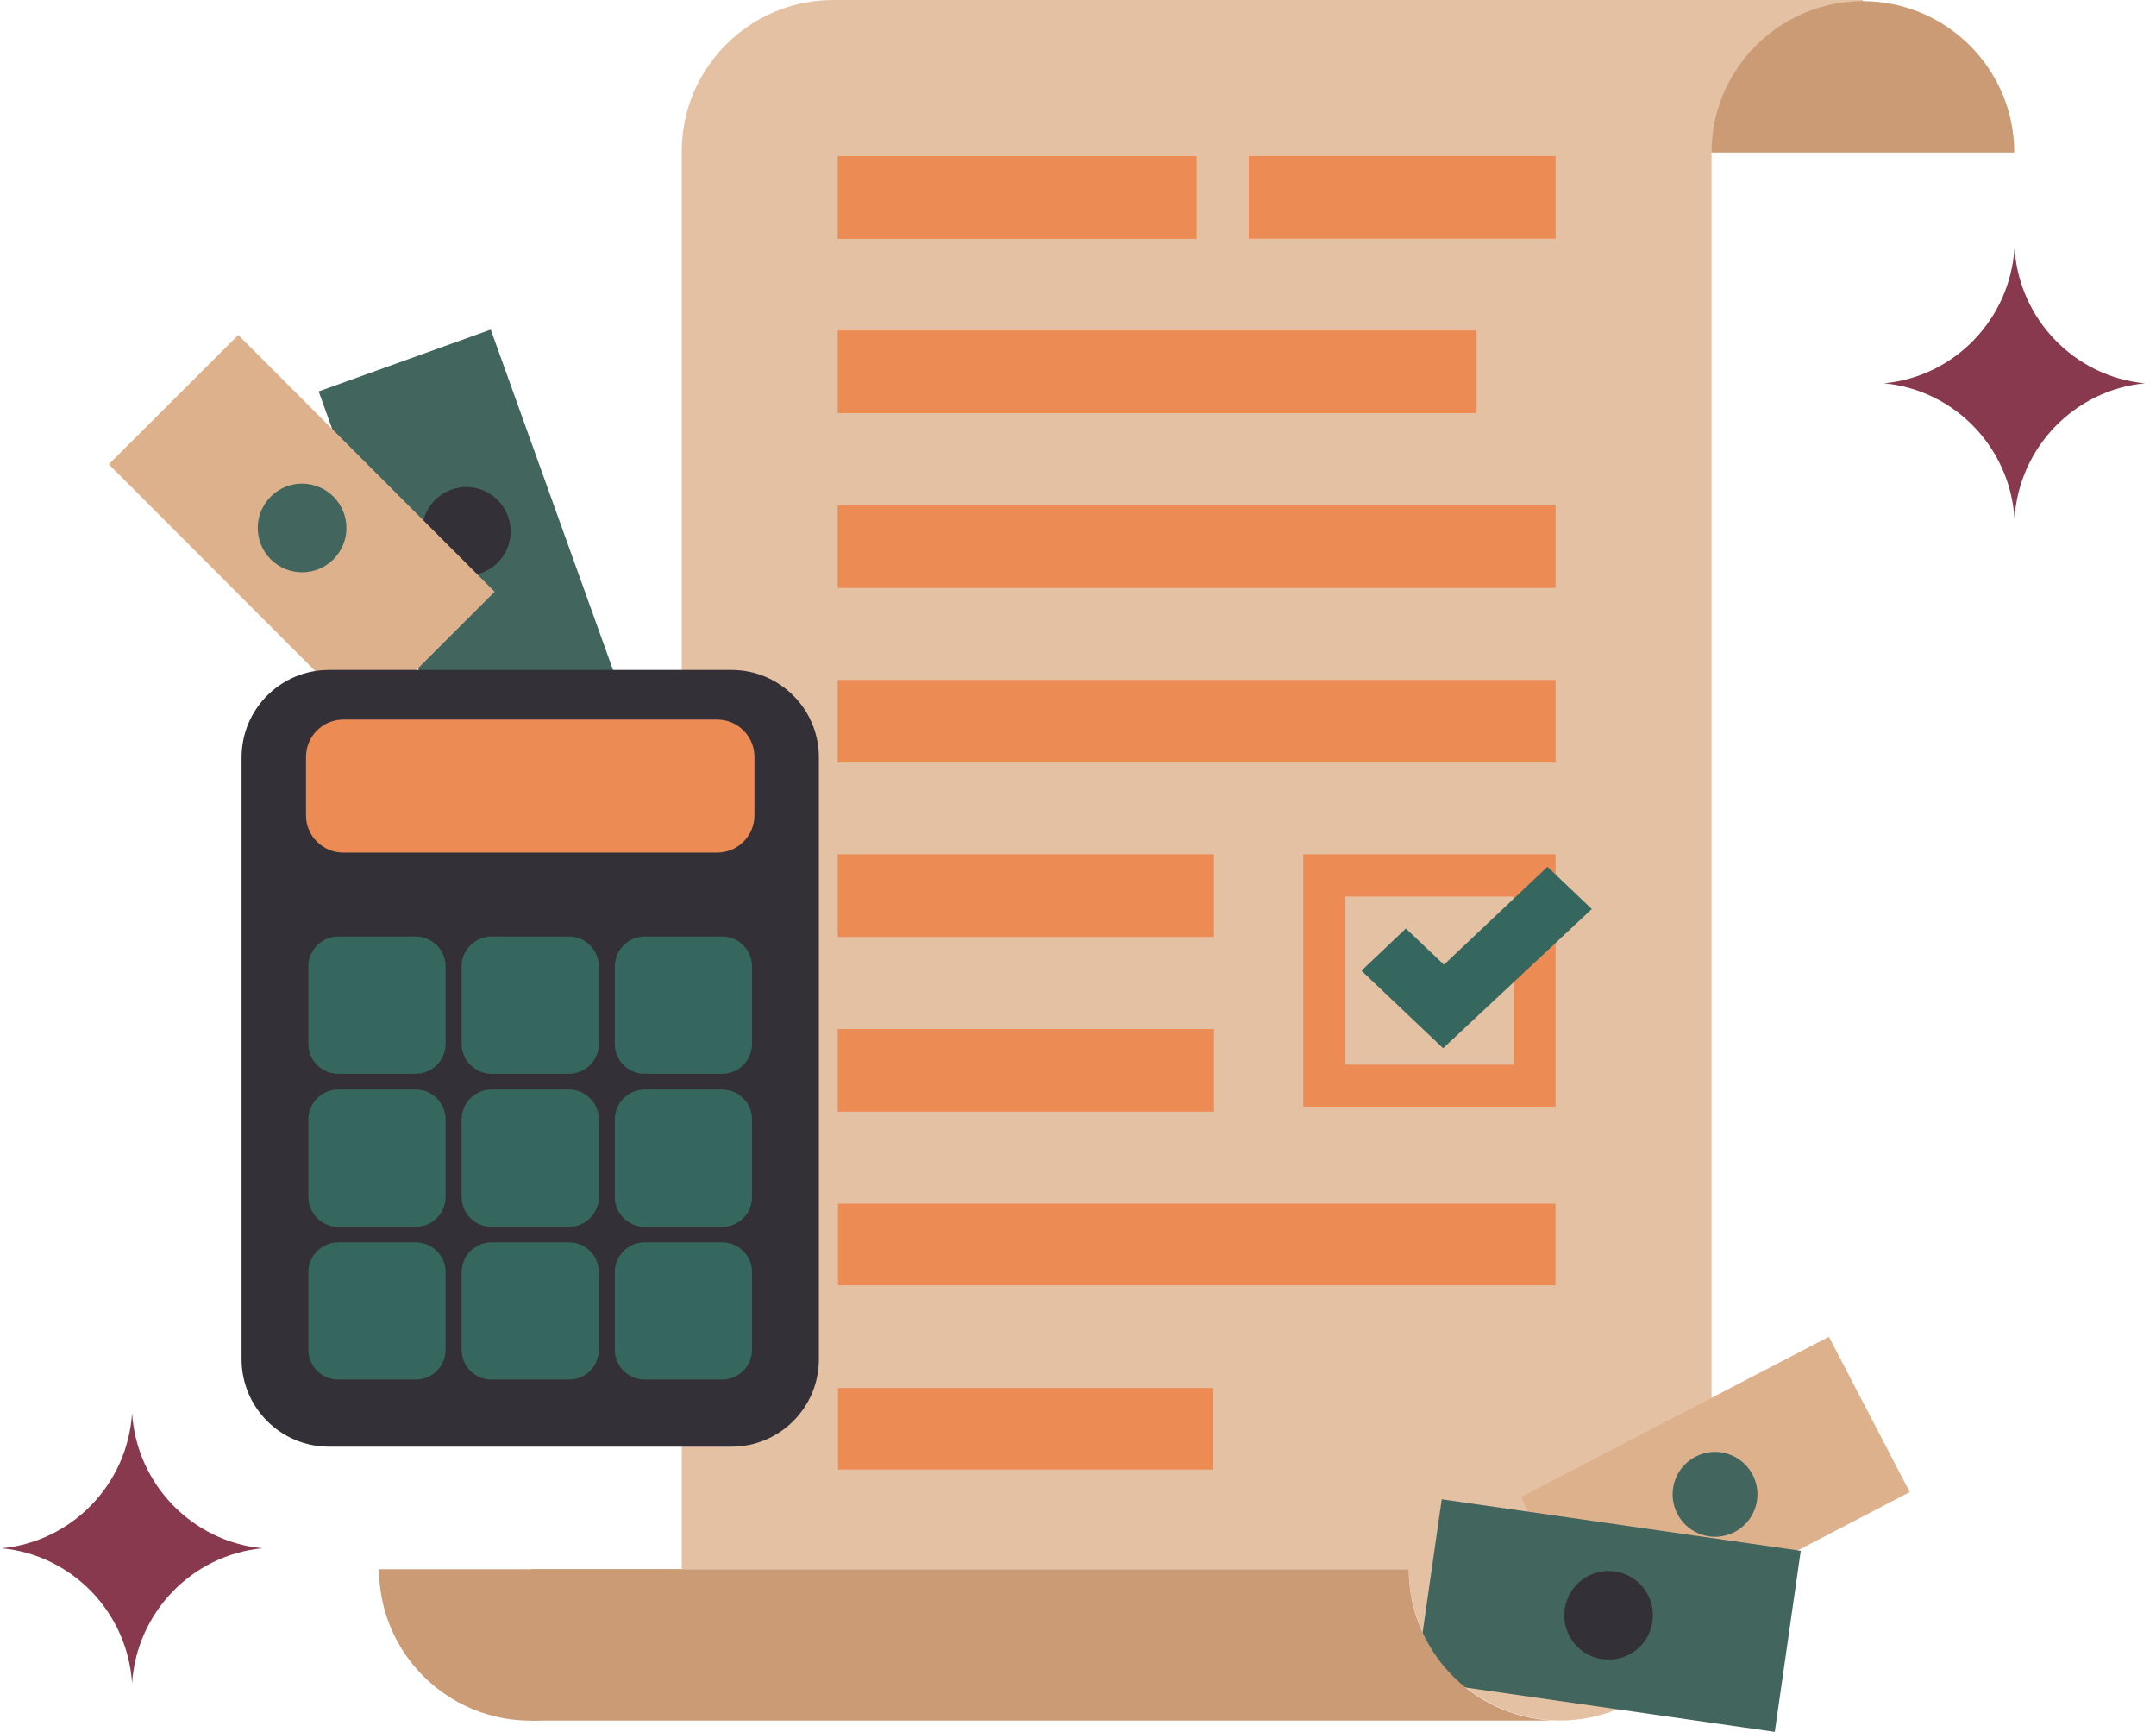 <?xml version="1.0" encoding="UTF-8"?> <svg xmlns="http://www.w3.org/2000/svg" width="193" height="155" viewBox="0 0 193 155" fill="none"> <path fill-rule="evenodd" clip-rule="evenodd" d="M61.03 140.44L61.029 13.549C61.03 12.985 61.064 12.425 61.133 11.865C61.249 10.934 61.462 10.013 61.77 9.123C62.426 7.226 63.512 5.483 64.921 4.056C66.378 2.574 68.172 1.436 70.136 0.75C71.025 0.443 71.946 0.226 72.88 0.108C73.424 0.036 73.973 0.005 74.521 0H74.609C74.68 0 74.751 0 74.823 0H166.764V13.549H153.215L153.215 140.44L153.215 140.526C153.168 147.951 147.139 153.958 139.696 153.989H139.608C139.059 153.985 138.511 153.949 137.966 153.881C137.033 153.764 136.111 153.547 135.223 153.24C133.259 152.553 131.464 151.415 130.008 149.934C128.599 148.502 127.513 146.763 126.857 144.866C126.55 143.976 126.336 143.055 126.22 142.125C126.151 141.565 126.117 141.005 126.116 140.44H61.03Z" fill="#E5C1A4"></path> <path d="M153.213 13.651H180.312C180.312 6.188 174.264 0.134 166.792 0.102V0.102L166.762 0.102L166.732 0.102V0.102L166.704 0.102C166.156 0.106 165.607 0.141 165.063 0.21C164.129 0.329 163.207 0.545 162.319 0.854C160.356 1.537 158.561 2.677 157.104 4.156C155.695 5.588 154.609 7.329 153.953 9.227C153.646 10.115 153.433 11.035 153.317 11.967C153.247 12.526 153.213 13.088 153.213 13.651Z" fill="#CA9B75"></path> <path d="M132.184 29.578H74.99V36.976H132.184V29.578Z" fill="#ED8B54"></path> <path d="M108.676 76.461H74.99V83.859H108.676V76.461Z" fill="#ED8B54"></path> <path d="M139.245 107.734H75.012V115.034H139.245V107.734Z" fill="#ED8B54"></path> <path d="M139.25 45.227H74.986V52.624H139.25V45.227Z" fill="#ED8B54"></path> <path d="M108.676 92.102H74.99V99.499H108.676V92.102Z" fill="#ED8B54"></path> <path d="M107.123 13.977H74.99V21.375H107.123V13.977Z" fill="#ED8B54"></path> <path d="M139.254 13.961H111.783V21.359H139.254V13.961Z" fill="#ED8B54"></path> <path d="M139.25 60.859H74.986V68.257H139.25V60.859Z" fill="#ED8B54"></path> <path d="M108.59 124.227H75.014V131.526H108.59V124.227Z" fill="#ED8B54"></path> <path d="M139.248 76.461H116.666V99.043H139.248V76.461Z" fill="#ED8B54"></path> <path d="M135.484 80.242H120.439V95.287H135.484V80.242Z" fill="#E5C1A4"></path> <path fill-rule="evenodd" clip-rule="evenodd" d="M129.26 86.341L138.525 77.578L142.493 81.361L129.183 93.819L121.875 86.878L125.85 83.103L129.26 86.341Z" fill="#36675E"></path> <rect width="32.463" height="16.371" transform="matrix(0.338 0.941 0.941 -0.338 28.527 35.031)" fill="#42665E"></rect> <circle cx="3.967" cy="3.967" r="3.967" transform="matrix(0.338 0.941 0.941 -0.338 36.672 45.164)" fill="#333037"></circle> <rect width="32.463" height="16.371" transform="matrix(0.707 0.708 0.708 -0.707 9.738 41.555)" fill="#DEB18D"></rect> <circle cx="3.967" cy="3.967" r="3.967" transform="matrix(0.707 0.708 0.708 -0.707 21.43 47.25)" fill="#42665E"></circle> <path fill-rule="evenodd" clip-rule="evenodd" d="M73.304 67.787C73.304 63.464 69.8 59.961 65.478 59.961C55.735 59.961 39.194 59.961 29.451 59.961C25.129 59.961 21.625 63.464 21.625 67.787C21.625 81.164 21.625 108.278 21.625 121.655C21.625 125.978 25.129 129.481 29.451 129.481C39.194 129.481 55.735 129.481 65.478 129.481C69.8 129.481 73.304 125.978 73.304 121.655C73.304 108.278 73.304 81.164 73.304 67.787Z" fill="#333037"></path> <path fill-rule="evenodd" clip-rule="evenodd" d="M39.89 86.499C39.89 85.79 39.608 85.108 39.105 84.607C38.603 84.102 37.921 83.82 37.211 83.82H30.28C29.57 83.82 28.889 84.102 28.386 84.607C27.884 85.108 27.602 85.79 27.602 86.499V93.429C27.602 94.141 27.884 94.82 28.386 95.325C28.889 95.825 29.57 96.107 30.28 96.107H37.211C37.921 96.107 38.603 95.825 39.105 95.325C39.608 94.82 39.89 94.141 39.89 93.429V86.499Z" fill="#36675E"></path> <path fill-rule="evenodd" clip-rule="evenodd" d="M39.89 100.194C39.89 99.486 39.608 98.803 39.105 98.302C38.603 97.798 37.921 97.516 37.211 97.516H30.28C29.57 97.516 28.889 97.798 28.386 98.302C27.884 98.803 27.602 99.486 27.602 100.194V107.124C27.602 107.836 27.884 108.515 28.386 109.02C28.889 109.521 29.57 109.803 30.28 109.803H37.211C37.921 109.803 38.603 109.521 39.105 109.02C39.608 108.515 39.89 107.836 39.89 107.124V100.194Z" fill="#36675E"></path> <path fill-rule="evenodd" clip-rule="evenodd" d="M39.89 113.866C39.89 113.157 39.608 112.475 39.105 111.974C38.603 111.469 37.921 111.188 37.211 111.188H30.28C29.57 111.188 28.889 111.469 28.386 111.974C27.884 112.475 27.602 113.157 27.602 113.866V120.796C27.602 121.508 27.884 122.187 28.386 122.692C28.889 123.193 29.57 123.475 30.28 123.475H37.211C37.921 123.475 38.603 123.193 39.105 122.692C39.608 122.187 39.89 121.508 39.89 120.796V113.866Z" fill="#36675E"></path> <path fill-rule="evenodd" clip-rule="evenodd" d="M53.611 86.499C53.611 85.79 53.329 85.108 52.826 84.607C52.324 84.102 51.642 83.82 50.931 83.82H44.001C43.291 83.82 42.609 84.102 42.107 84.607C41.604 85.108 41.322 85.79 41.322 86.499V93.429C41.322 94.141 41.604 94.82 42.107 95.325C42.609 95.825 43.291 96.107 44.001 96.107H50.931C51.642 96.107 52.324 95.825 52.826 95.325C53.329 94.82 53.611 94.141 53.611 93.429V86.499Z" fill="#36675E"></path> <path fill-rule="evenodd" clip-rule="evenodd" d="M53.609 100.194C53.609 99.486 53.327 98.803 52.824 98.302C52.322 97.798 51.64 97.516 50.929 97.516H43.999C43.289 97.516 42.607 97.798 42.105 98.302C41.602 98.803 41.32 99.486 41.32 100.194V107.124C41.32 107.836 41.602 108.515 42.105 109.02C42.607 109.521 43.289 109.803 43.999 109.803H50.929C51.64 109.803 52.322 109.521 52.824 109.02C53.327 108.515 53.609 107.836 53.609 107.124V100.194Z" fill="#36675E"></path> <path fill-rule="evenodd" clip-rule="evenodd" d="M53.609 113.866C53.609 113.157 53.327 112.475 52.824 111.974C52.322 111.469 51.64 111.188 50.929 111.188H43.999C43.289 111.188 42.607 111.469 42.105 111.974C41.602 112.475 41.32 113.157 41.32 113.866V120.796C41.32 121.508 41.602 122.187 42.105 122.692C42.607 123.193 43.289 123.475 43.999 123.475H50.929C51.64 123.475 52.322 123.193 52.824 122.692C53.327 122.187 53.609 121.508 53.609 120.796V113.866Z" fill="#36675E"></path> <path fill-rule="evenodd" clip-rule="evenodd" d="M67.322 86.499C67.322 85.79 67.04 85.108 66.537 84.607C66.035 84.102 65.353 83.82 64.642 83.82H57.712C57.002 83.82 56.32 84.102 55.818 84.607C55.315 85.108 55.033 85.79 55.033 86.499V93.429C55.033 94.141 55.315 94.82 55.818 95.325C56.32 95.825 57.002 96.107 57.712 96.107H64.642C65.353 96.107 66.035 95.825 66.537 95.325C67.04 94.82 67.322 94.141 67.322 93.429V86.499Z" fill="#36675E"></path> <path fill-rule="evenodd" clip-rule="evenodd" d="M67.322 100.194C67.322 99.486 67.04 98.803 66.537 98.302C66.035 97.798 65.353 97.516 64.642 97.516H57.712C57.002 97.516 56.32 97.798 55.818 98.302C55.315 98.803 55.033 99.486 55.033 100.194V107.124C55.033 107.836 55.315 108.515 55.818 109.02C56.32 109.521 57.002 109.803 57.712 109.803H64.642C65.353 109.803 66.035 109.521 66.537 109.02C67.04 108.515 67.322 107.836 67.322 107.124V100.194Z" fill="#36675E"></path> <path fill-rule="evenodd" clip-rule="evenodd" d="M67.322 113.866C67.322 113.157 67.04 112.475 66.537 111.974C66.035 111.469 65.353 111.188 64.642 111.188H57.712C57.002 111.188 56.32 111.469 55.818 111.974C55.315 112.475 55.033 113.157 55.033 113.866V120.796C55.033 121.508 55.315 122.187 55.818 122.692C56.32 123.193 57.002 123.475 57.712 123.475H64.642C65.353 123.475 66.035 123.193 66.537 122.692C67.04 122.187 67.322 121.508 67.322 120.796V113.866Z" fill="#36675E"></path> <path fill-rule="evenodd" clip-rule="evenodd" d="M67.536 67.74C67.536 65.9 66.043 64.406 64.201 64.406C56.643 64.406 38.286 64.406 30.728 64.406C28.886 64.406 27.393 65.9 27.393 67.74C27.393 69.377 27.393 71.338 27.393 72.976C27.393 74.816 28.886 76.309 30.728 76.309C38.286 76.309 56.643 76.309 64.201 76.309C66.043 76.309 67.536 74.816 67.536 72.976C67.536 71.338 67.536 69.377 67.536 67.74Z" fill="#ED8B54"></path> <rect x="136.154" y="133.992" width="31.076" height="15.672" transform="rotate(-27.502 136.154 133.992)" fill="#DEB18D"></rect> <circle cx="153.526" cy="133.748" r="3.798" transform="rotate(-27.502 153.526 133.748)" fill="#42665E"></circle> <path d="M33.93 140.451H61.028C61.028 147.913 54.981 153.967 47.509 154V154L47.479 154L47.449 154V154L47.421 154C46.873 153.995 46.324 153.96 45.779 153.891C44.846 153.773 43.924 153.557 43.036 153.248C41.072 152.564 39.278 151.425 37.821 149.945C36.411 148.514 35.326 146.772 34.67 144.875C34.362 143.986 34.149 143.066 34.033 142.134C33.964 141.575 33.93 141.013 33.93 140.451Z" fill="#CA9B75"></path> <rect width="32.463" height="16.371" transform="matrix(0.99 0.142 0.142 -0.99 126.736 150.398)" fill="#42665E"></rect> <circle cx="3.967" cy="3.967" r="3.967" transform="matrix(0.99 0.142 0.142 -0.99 139.506 147.938)" fill="#333037"></circle> <path d="M126.11 140.445H47.48V153.995H138.981C131.812 153.638 126.11 147.713 126.11 140.456C126.11 140.452 126.11 140.449 126.11 140.445Z" fill="#CA9B75"></path> <path d="M11.823 150.668C11.41 144.289 6.432 139.164 0.145 138.573C6.432 137.981 11.41 132.856 11.823 126.477C12.236 132.856 17.214 137.981 23.502 138.573C17.214 139.164 12.236 144.289 11.823 150.668Z" fill="#89394E"></path> <path d="M180.333 46.403C179.92 40.023 174.942 34.898 168.654 34.307C174.942 33.716 179.92 28.59 180.333 22.211C180.746 28.59 185.724 33.716 192.012 34.307C185.724 34.898 180.746 40.023 180.333 46.403Z" fill="#89394E"></path> </svg> 